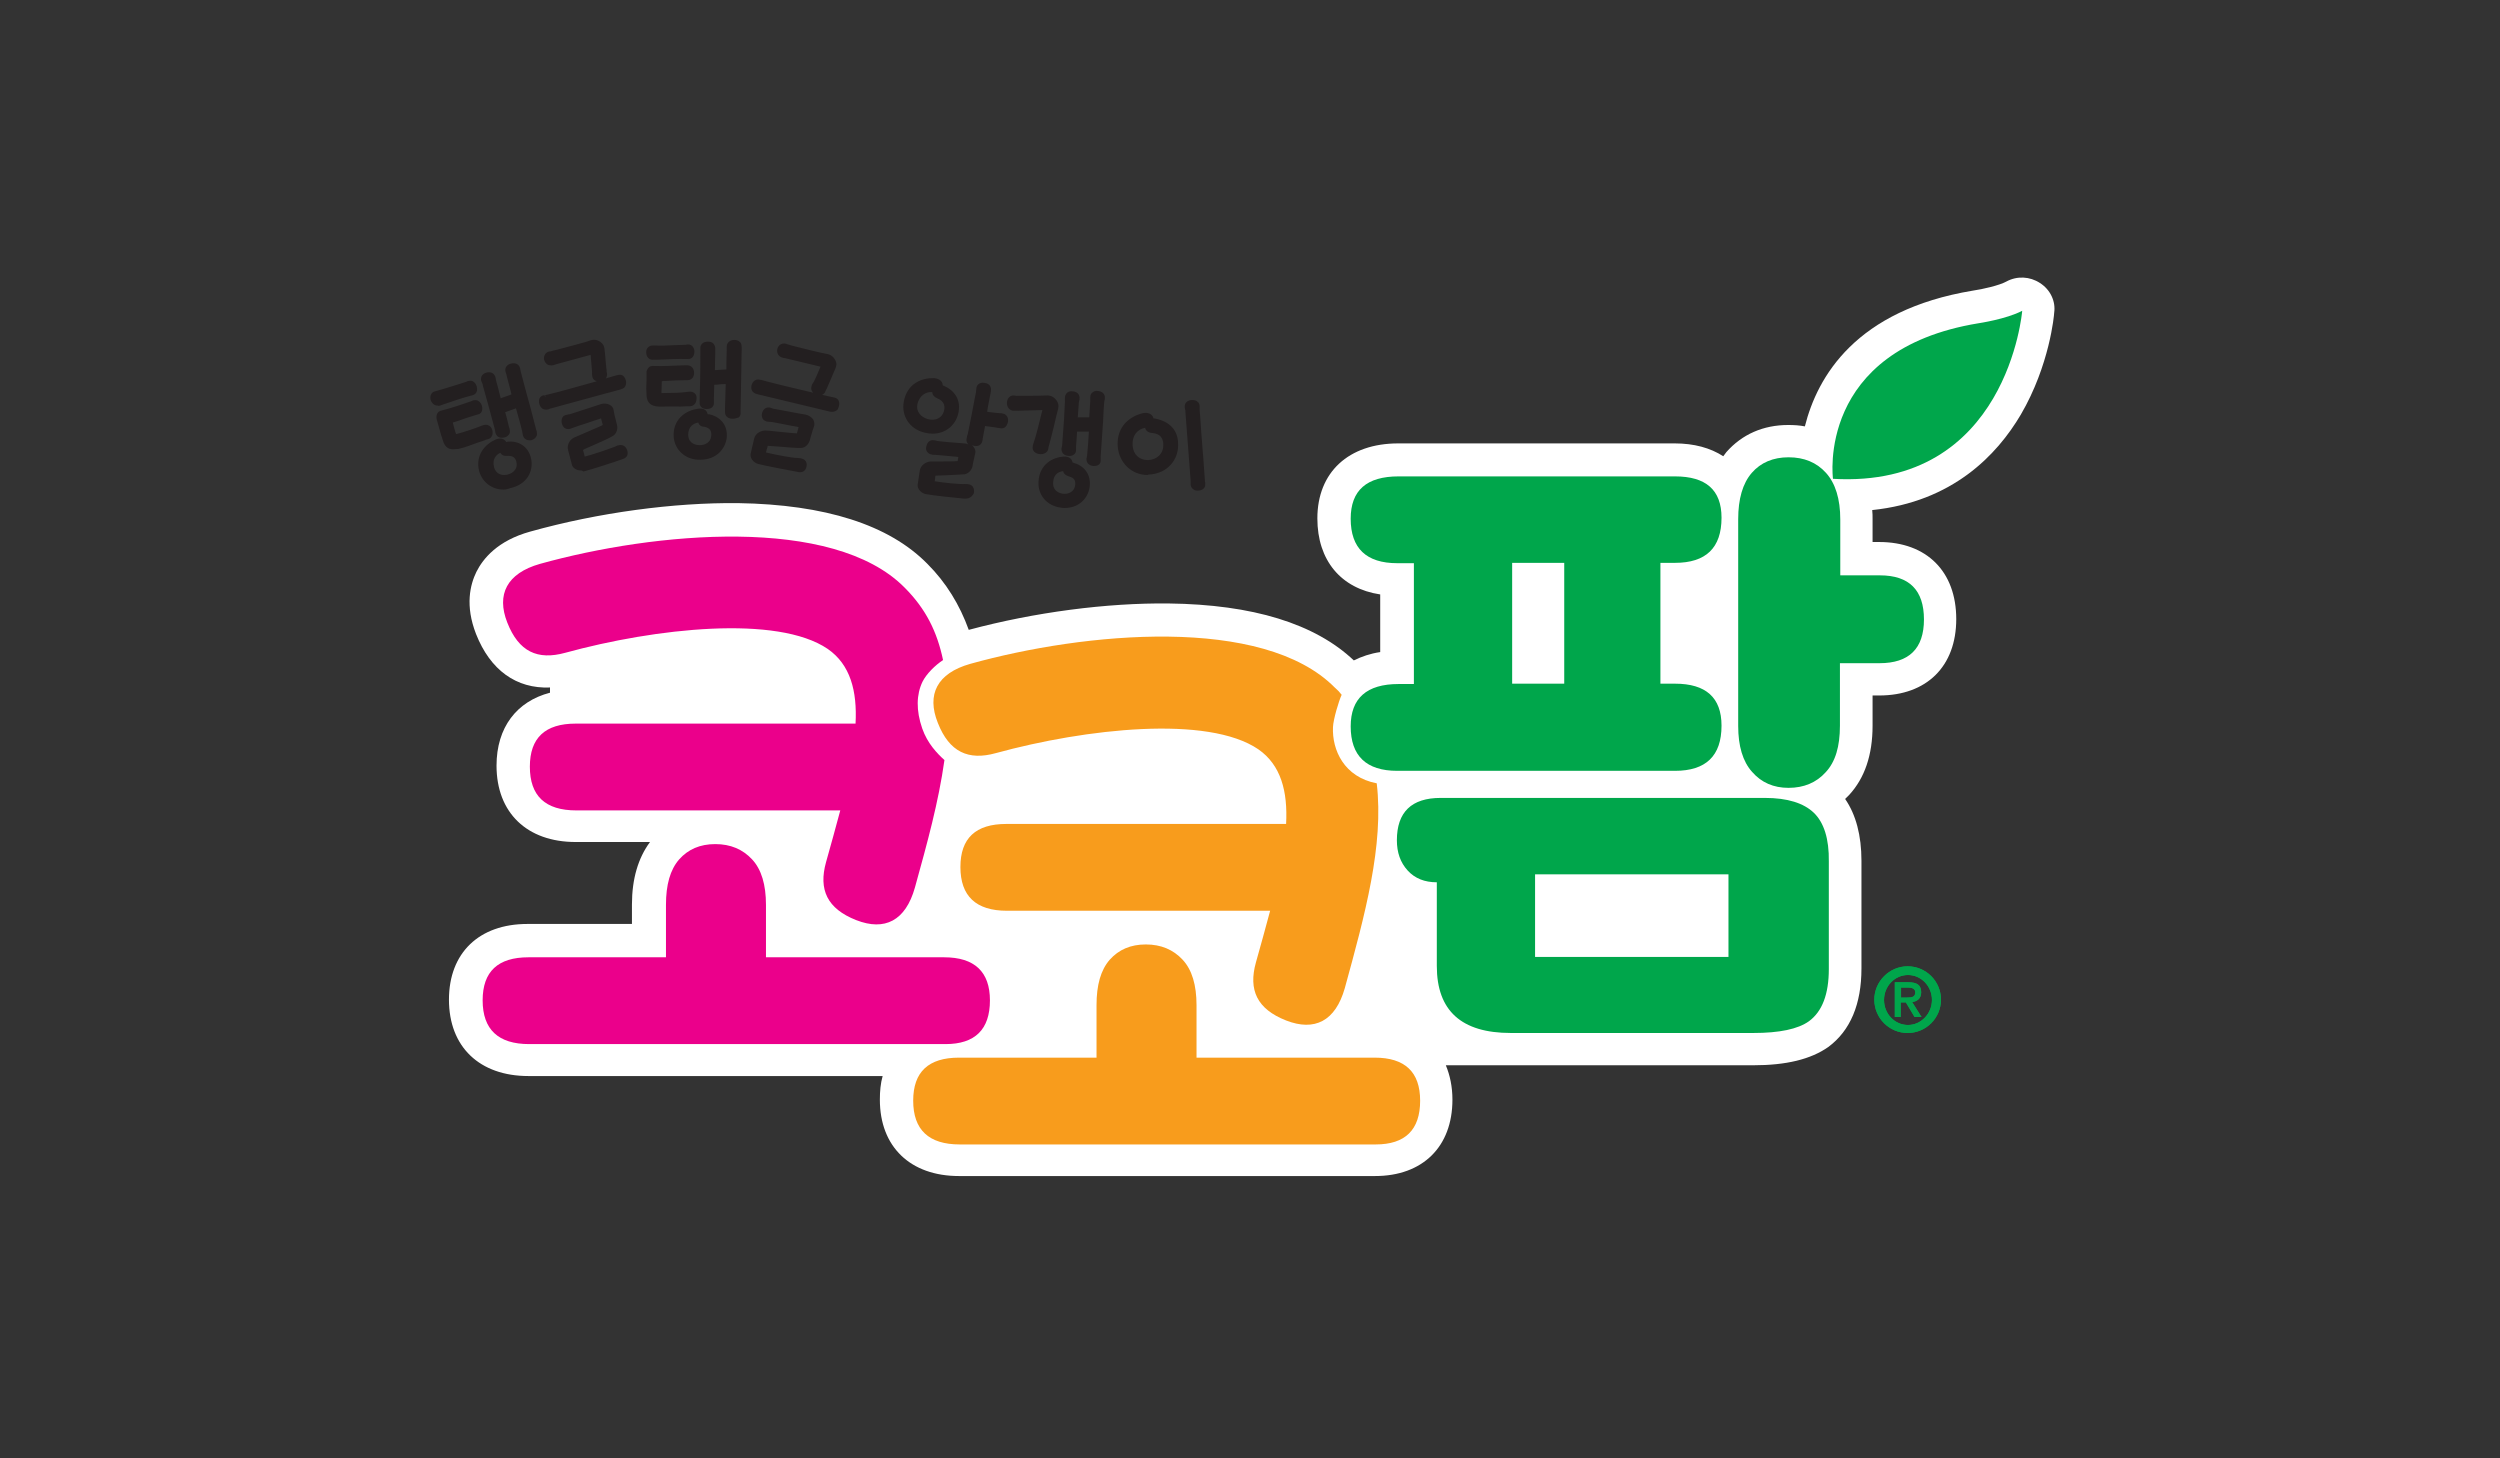 <?xml version="1.0" encoding="utf-8"?>
<!-- Generator: Adobe Illustrator 28.1.0, SVG Export Plug-In . SVG Version: 6.00 Build 0)  -->
<svg version="1.1" id="Layer_2" xmlns="http://www.w3.org/2000/svg" xmlns:xlink="http://www.w3.org/1999/xlink" x="0px" y="0px"
	 viewBox="0 0 720 420" style="enable-background:new 0 0 720 420;" xml:space="preserve">
<rect x="0" y="0" width="720" height="420" fill="#333333" stroke="none"/>
<g>
	<path style="fill:#FFFFFF;" d="M587.5,81.5c-2.9-1.9-6.6-2.1-9.7-0.4c-2,1.1-6.8,2.2-9.6,2.6c-33.8,5.6-44.8,24.8-48.4,39.1
		c-1.5-0.3-3.1-0.4-4.8-0.4c-7.2,0-13.3,2.7-17.8,7.8c-0.3,0.4-0.6,0.8-0.9,1.2c-3.7-2.4-8.4-3.7-14-3.7h-79.6
		c-14.3,0-23.3,8.3-23.3,21.6c0,12.1,6.8,20.2,18.1,21.9v16.6c-2.8,0.4-5.4,1.3-7.6,2.4c-11.2-10.6-29.1-16.1-53.3-16.4
		c-17.8-0.2-38.6,2.5-57.6,7.6c-2.6-7.2-6.5-13.6-11.9-19c-11.1-11.3-29.5-17.1-54.5-17.5c-18.5-0.2-40.2,2.7-59.9,8.2
		c-9.4,2.6-13.6,7.8-15.5,11.6c-1.8,3.7-3.3,9.7-0.1,17.9c4.1,10.4,11.6,15.8,21.3,15.4v1.5c-9.6,2.5-15.4,10-15.4,21
		c0,13.6,8.8,22,22.8,22h21.4c-3.4,4.6-5.2,10.6-5.2,18v5.6h-30.1c-14,0-22.6,8.4-22.6,21.8c0,13.6,8.8,22,22.9,22h102
		c-0.6,2.1-0.8,4.4-0.8,6.8c0,13.6,8.8,22,22.8,22h119.8c13.7,0,22.3-8.4,22.3-22c0-3.7-0.7-7-1.9-9.9h23.1c0,0,0.1,0,0.1,0h65.3
		c9.5,0,16.6-1.7,21.7-5.3c6.3-4.7,9.5-12.3,9.5-22.6v-31c0-7.3-1.6-13.3-4.7-17.8c0.4-0.4,0.8-0.8,1.2-1.2
		c4.4-4.8,6.7-11.4,6.7-19.9v-8.7h1.9c13.7,0,22.2-8.4,22.2-22c0-13.7-8.5-22.2-22.2-22.2h-1.9v-6.6c0-0.9,0-1.7-0.1-2.6
		c23.1-2.4,35.9-15.8,42.8-27.5c8.3-14.2,9.6-28.7,9.6-29.3C592.1,86.8,590.5,83.4,587.5,81.5z"/>
	<g>
		<g>
			<path style="fill:#00A64B;" d="M527.9,137.9c0,0-5-37.1,41.9-44.8c0,0,8.1-1.2,12.6-3.6C582.4,89.5,578.2,140.8,527.9,137.9z"/>
			<g>
				<path style="fill:#EB008B;" d="M271.9,275.7h-51.3c0-0.3,0-0.6,0-0.9v-14.2c0-5.8-1.3-10.2-4-13.1c-2.7-2.9-6.2-4.4-10.6-4.4
					c-4.4,0-7.8,1.5-10.4,4.4c-2.6,3-3.8,7.3-3.8,13.1v14.2c0,0.3,0,0.6,0,0.9h-39.6c-8.8,0-13.2,4.1-13.2,12.4
					c0,8.4,4.5,12.6,13.4,12.6h119.9c8.5,0,12.8-4.2,12.8-12.6C285.1,279.9,280.7,275.7,271.9,275.7z"/>
			</g>
			<g>
				<path style="fill:#F89C1C;" d="M395.9,304.6h-51.3c0-0.3,0-0.6,0-0.9v-14.2c0-5.8-1.3-10.2-4-13.1c-2.7-2.9-6.2-4.4-10.6-4.4
					c-4.4,0-7.8,1.5-10.4,4.4c-2.6,3-3.8,7.3-3.8,13.1v14.2c0,0.3,0,0.6,0,0.9h-39.6c-8.8,0-13.2,4.1-13.2,12.4
					c0,8.4,4.5,12.6,13.4,12.6h119.8c8.5,0,12.8-4.2,12.8-12.6C409,308.7,404.6,304.6,395.9,304.6z"/>
			</g>
			<g>
				<path style="fill:#EB008B;" d="M265.7,196.3c1.1-2.2,3.6-4.7,5.9-6.2c-1.7-8.1-4.9-14.7-11.1-20.9c-20.6-20.8-72-16-105-6.8
					c-9.5,2.7-12.6,8.8-9.4,16.9c3.3,8.4,8.7,10.9,16.7,8.7c25.9-7.1,61.1-11,75.6-1.1c6.5,4.5,8.5,12.1,8,21.5h-80.6
					c-8.8,0-13.2,4.1-13.2,12.4c0,8.4,4.4,12.6,13.4,12.6H242c-1.3,4.9-2.7,9.9-4.1,14.9c-2.2,7.9,0.3,13.4,8.7,16.7
					c8.2,3.2,14.2,0.2,16.9-9.4c3.6-13,6.8-24.6,8.5-36.7c-2.1-1.9-4.9-4.8-6.4-9.1C263.8,204.6,263.9,200,265.7,196.3z"/>
			</g>
			<g>
				<path style="fill:#F89C1C;" d="M383.9,209.4c0.1-2.3,1.7-7.6,2.5-9.3c-0.9-1.1-0.9-1.1-2-2.1c-20.6-20.8-72-16-105-6.8
					c-9.5,2.7-12.6,8.8-9.3,17c3.3,8.4,8.8,10.9,16.7,8.7c25.9-7.1,61.1-11,75.6-1.1c6.5,4.5,8.5,12.1,8,21.5h-80.6
					c-8.8,0-13.2,4.1-13.2,12.4c0,8.4,4.5,12.6,13.4,12.6h75.8c-1.3,4.9-2.7,9.9-4.1,14.9c-2.2,7.9,0.3,13.4,8.7,16.7
					c8.2,3.2,14.2,0.2,16.9-9.3c5.8-21.1,11.3-41.2,9.2-59C387.1,223.8,383.6,216,383.9,209.4z"/>
			</g>
			<path style="fill:#00A64B;" d="M482.4,196.9h-4.2v-34.8h4.2c8.9,0,13.4-4.3,13.4-13c0-8-4.5-11.9-13.4-11.9h-79.6
				c-9.2,0-13.8,4-13.8,12.2c0,8.5,4.5,12.8,13.4,12.8h4.8v34.8h-4.4c-9.2,0-13.8,4.1-13.8,12.2c0,8.5,4.5,12.8,13.4,12.8h80
				c8.9,0,13.4-4.3,13.4-13C495.8,200.9,491.3,196.9,482.4,196.9z M435.5,162.1h15v34.8h-15V162.1z"/>
			<path style="fill:#00A64B;" d="M522.4,234.1c-2.9-2.8-7.6-4.3-14.1-4.3h-93.4c-8.4,0-12.6,4.1-12.6,12.2c0,3.5,1,6.4,3.1,8.7
				c2.1,2.3,4.9,3.4,8.4,3.4v24.1c0,12.9,7.1,19.3,21.3,19.3h69.9c7.4,0,12.8-1.1,16-3.4c3.8-2.8,5.7-7.8,5.7-15v-31
				C526.8,241.6,525.3,236.9,522.4,234.1z M497.8,275.6h-55.7v-23.8h55.7V275.6z"/>
			<path style="fill:#00A64B;" d="M541.4,165.7H530v-16.1c0-5.9-1.4-10.4-4.1-13.4c-2.7-3-6.3-4.5-10.8-4.5c-4.4,0-8,1.5-10.6,4.5
				c-2.6,3-3.9,7.5-3.9,13.3v59.6c0,5.7,1.3,10.2,4,13.2c2.7,3.1,6.2,4.6,10.5,4.6c4.4,0,8-1.5,10.7-4.5c2.8-3,4.1-7.4,4.1-13.4V191
				h11.4c8.5,0,12.8-4.2,12.8-12.6C554.1,170,549.9,165.7,541.4,165.7z"/>
		</g>
		<g>
			<g>
				<g>
					<path style="fill:#00A64B;" d="M549.4,278.3c5.3,0,9.6,4.3,9.6,9.6c0,5.3-4.3,9.6-9.6,9.6c-5.3,0-9.6-4.3-9.6-9.6
						C539.8,282.7,544.1,278.3,549.4,278.3z M556.4,288c0-4-3.1-7.2-6.9-7.2c-3.8,0-6.9,3.2-6.9,7.2c0,4,3.1,7.2,6.9,7.2
						C553.3,295.2,556.4,291.9,556.4,288z M548.9,288.7h-1.5v4.2h-1.7v-10h3.9c2.5,0,3.7,0.8,3.7,2.9c0,1.8-1.2,2.6-2.6,2.8l2.7,4.3
						h-2L548.9,288.7z M549.2,287.3c1.3,0,2.4-0.1,2.4-1.5c0-1.2-1.2-1.4-2.2-1.4h-1.9v2.9H549.2z"/>
				</g>
			</g>
			<path style="fill:#00A64B;" d="M549.4,278.3c5.3,0,9.6,4.3,9.6,9.6c0,5.3-4.3,9.6-9.6,9.6c-5.3,0-9.6-4.3-9.6-9.6
				C539.8,282.7,544.1,278.3,549.4,278.3z M556.4,288c0-4-3.1-7.2-6.9-7.2c-3.8,0-6.9,3.2-6.9,7.2c0,4,3.1,7.2,6.9,7.2
				C553.3,295.2,556.4,291.9,556.4,288z M548.9,288.7h-1.5v4.2h-1.7v-10h3.9c2.5,0,3.7,0.8,3.7,2.9c0,1.8-1.2,2.6-2.6,2.8l2.7,4.3
				h-2L548.9,288.7z M549.2,287.3c1.3,0,2.4-0.1,2.4-1.5c0-1.2-1.2-1.4-2.2-1.4h-1.9v2.9H549.2z"/>
		</g>
	</g>
	<g>
		<g>
			<path style="fill:#231F20;" d="M135.2,110.3c0.8-0.2,1.3,0.5,1.4,1c0.2,0.7,0.1,1.4-0.6,1.6c-3.1,0.8-6.8,2.1-9,2.9
				c-0.4,0.1-0.5,0.2-0.8,0.3c-0.6,0.1-1.2-0.3-1.4-1.2c-0.2-0.8,0.2-1.4,0.8-1.6l0.7-0.2c2.3-0.6,5.7-1.8,8.2-2.5
				C134.9,110.4,134.9,110.4,135.2,110.3z M126.3,120.4c0-0.2,0-0.5,0.1-0.7c0.2-0.6,0.6-0.7,1-0.8c2.4-0.6,5.3-1.6,8.3-2.6
				c0.3-0.1,0.4-0.2,0.7-0.2c0.9-0.2,1.4,0.3,1.6,1.1c0.3,1-0.1,1.5-0.8,1.7l-0.7,0.2c-2.4,0.7-5,1.6-7,2.3c0.4,1.4,0.7,2.7,0.9,3.6
				c0.3,0.9,0.3,1.1,1.1,0.9c2.6-0.7,5.6-1.7,6.8-2.3c0.5-0.2,0.7-0.3,1-0.4c0.6-0.2,1.3,0.1,1.5,1c0.3,1-0.2,1.6-0.7,1.8
				c-0.3,0.1-0.6,0.2-0.9,0.3c-1.6,0.5-4.9,1.9-7.5,2.5c-2.2,0.5-3-0.2-3.6-1.8c-0.6-1.7-1.2-3.9-1.8-6L126.3,120.4z M153,126
				c-0.6,0.1-1.4,0.1-1.7-0.8c-0.1-0.3-0.1-0.7-0.2-1.1c-0.6-2.4-1.3-5-2-7.5c-1.6,0.5-3,1-4.4,1.6c0.4,1.5,0.8,3.1,1.2,4.5
				c0.1,0.5,0.3,0.8,0.3,1.2c0.2,0.6-0.1,1.2-1.1,1.4c-0.6,0.2-1.4,0.1-1.7-0.8c-0.1-0.3-0.1-0.7-0.2-1.1c-1.6-6.1-2.8-10.5-3.5-13
				c-0.1-0.4-0.2-0.7-0.3-1.1c-0.2-0.9,0.4-1.4,1-1.6c1-0.3,1.6,0.1,1.8,0.8c0.1,0.3,0.1,0.7,0.2,1.1c0.3,1.2,0.9,3.3,1.5,5.7
				c1.2-0.4,2.9-1,4.5-1.5c-0.7-2.6-1.3-4.9-1.6-6c-0.1-0.4-0.2-0.6-0.3-1c-0.2-0.9,0.4-1.4,1.1-1.6c1-0.3,1.5,0.1,1.7,0.9
				c0.1,0.3,0.1,0.7,0.2,1c0.6,2.3,3.1,11.4,4.3,16.2c0.1,0.5,0.3,0.8,0.3,1.2C154.2,125.2,153.9,125.8,153,126z M145.4,128.2
				c0.3-0.1,0.6-0.2,1-0.2c2-0.2,5.2,0.6,5.9,4.6c0.6,3.2-1.2,6.6-5.6,7.5c-3.5,0.8-7-1-8-4.6c-1.1-4,1.3-6.9,4.3-8.2
				c0.7-0.3,1.7-0.5,2.2,0.4C145.3,127.8,145.4,128,145.4,128.2z M144.5,129.6l-0.2,0c-1.7,0.5-3.6,2.2-2.8,5.2
				c0.5,2,2.3,3.1,4.7,2.6c2.2-0.5,3.5-2.2,3.3-4c-0.2-1.6-1.1-3-3.5-2.8C145.1,130.7,144.6,130.2,144.5,129.6z"/>
			<path style="fill:#231F20;" d="M145,141c-3.3,0-6.1-2.1-7-5.3c-1.2-4.7,1.8-7.8,4.7-9.1c1.4-0.6,2.5-0.3,3.1,0.7l0,0
				c0.1,0,0.2,0,0.4-0.1c2.7-0.3,6,1,6.8,5.1c0.6,3.2-1,7.2-6.1,8.3C146.2,140.9,145.6,141,145,141z M144.1,127.7
				c-0.2,0-0.4,0.1-0.8,0.2c-2.6,1.1-4.9,3.6-3.9,7.4c0.8,3.1,3.8,4.9,7.1,4.1c4.2-0.9,5.6-4,5.1-6.7c-0.8-4.2-4.5-4.1-5.2-4
				c-0.3,0-0.6,0.1-0.8,0.2l-0.6,0.2l0.1,0.4c0,0.2,0.1,0.5,0.7,0.4c2.4-0.2,4,1,4.3,3.4c0.3,2.2-1.3,4.2-3.8,4.8
				c-2.6,0.6-4.8-0.7-5.5-3.1c-0.9-3.2,1-5.4,3.2-6l0.6-0.1l0-0.6c0,0,0-0.1-0.1-0.2C144.5,127.8,144.4,127.7,144.1,127.7z
				 M144.1,130.4c-1.3,0.6-2.4,1.9-1.8,4.2c0.5,1.7,1.9,2.5,3.8,2.1c1.8-0.4,2.9-1.8,2.7-3.2c-0.2-1.7-1.1-2.3-2.7-2.2
				C145.2,131.4,144.5,131.1,144.1,130.4z M130.5,129.4c-1.5,0-2.4-0.8-2.9-2.4c-0.4-1.1-0.8-2.5-1.2-4c-0.2-0.7-0.4-1.4-0.6-2.1
				l-0.1-0.5c0-0.4,0-0.7,0.1-1c0.3-0.9,1-1.1,1.5-1.2c2.4-0.6,5.4-1.6,8.3-2.6l0.2-0.1c0.2-0.1,0.3-0.1,0.5-0.2
				c0.6-0.1,1.1-0.1,1.5,0.2c0.5,0.3,0.8,0.8,1,1.4c0.2,0.7,0.1,1.2-0.1,1.7c-0.2,0.4-0.6,0.7-1.2,0.8l-0.7,0.2
				c-1.7,0.5-3.5,1.1-5.1,1.7c-0.4,0.1-0.9,0.3-1.3,0.4c0.3,1.2,0.6,2.2,0.8,2.9l0.1,0.2c0,0.1,0,0.1,0.1,0.2c0,0,0.1,0,0.1,0
				c2.6-0.7,5.5-1.7,6.7-2.2c0.5-0.2,0.8-0.3,1.2-0.4c0.9-0.2,2,0.1,2.4,1.5c0.2,0.9,0,1.5-0.2,1.8c-0.2,0.4-0.6,0.7-1.1,0.8
				c-0.3,0.1-0.6,0.1-0.9,0.3c-0.5,0.2-1.1,0.4-1.8,0.6c-1.7,0.6-3.9,1.5-5.8,1.9C131.4,129.3,130.9,129.4,130.5,129.4z M127,120.3
				l0.1,0.3c0.2,0.7,0.4,1.4,0.6,2c0.4,1.4,0.8,2.8,1.2,3.9c0.4,1.3,0.9,1.7,2.7,1.3c1.8-0.4,4-1.2,5.6-1.8c0.7-0.3,1.3-0.5,1.8-0.6
				c0.3-0.1,0.7-0.2,1-0.3c0.1,0,0.2-0.1,0.2-0.2c0.1-0.2,0.1-0.4,0-0.8c-0.1-0.4-0.3-0.6-0.7-0.5c-0.3,0.1-0.5,0.2-0.9,0.3
				c-1.2,0.6-4.2,1.6-6.9,2.3c-1.3,0.3-1.6-0.2-1.8-1.1l-0.1-0.2c-0.3-0.9-0.6-2.2-1-3.6l-0.2-0.6l0.6-0.2c0.6-0.2,1.2-0.4,1.9-0.6
				c1.6-0.6,3.4-1.2,5.2-1.7l0.7-0.2c0.1,0,0.3-0.1,0.3-0.2c0,0,0.1-0.2,0-0.6c-0.1-0.3-0.2-0.5-0.3-0.5c-0.1-0.1-0.3-0.1-0.5,0
				c-0.1,0-0.2,0.1-0.3,0.1l-0.3,0.1c-2.9,1-6,2-8.4,2.7c-0.5,0.1-0.5,0.1-0.6,0.4C127,120,127,120.1,127,120.3z M152.5,126.8
				c-0.2,0-0.4,0-0.7-0.1c-0.6-0.2-1-0.6-1.2-1.3c0-0.1-0.1-0.3-0.1-0.5c0-0.2-0.1-0.4-0.1-0.6c-0.5-2.2-1.2-4.5-1.8-6.7
				c-0.9,0.3-1.7,0.6-2.5,0.9l-0.6,0.2c0.4,1.3,0.7,2.7,1,3.9c0.1,0.3,0.1,0.5,0.2,0.7c0.1,0.2,0.1,0.3,0.1,0.5
				c0.1,0.5,0.1,0.9-0.2,1.3c-0.3,0.4-0.7,0.8-1.4,0.9c-1.2,0.3-2.2-0.2-2.5-1.3c0-0.1-0.1-0.3-0.1-0.5c0-0.2-0.1-0.4-0.1-0.6
				c-1.5-5.7-2.7-9.9-3.4-12.4l-0.1-0.5c-0.1-0.2-0.1-0.4-0.2-0.5c-0.1-0.2-0.1-0.3-0.2-0.5c-0.3-1.1,0.3-2.1,1.5-2.4
				c0.7-0.2,1.3-0.1,1.8,0.2c0.4,0.3,0.7,0.7,0.8,1.2c0,0.2,0.1,0.3,0.1,0.5c0,0.2,0.1,0.4,0.1,0.5c0.3,1.1,0.8,2.9,1.3,5
				c0.9-0.3,2-0.7,3.1-1.1l-0.2-0.9c-0.5-2-1-3.6-1.2-4.6c0-0.2-0.1-0.3-0.1-0.4c-0.1-0.2-0.1-0.4-0.2-0.6c-0.3-1.1,0.3-2.1,1.6-2.4
				c1.3-0.3,2.3,0.2,2.6,1.4c0,0.2,0.1,0.3,0.1,0.5c0,0.2,0.1,0.4,0.1,0.5c0.2,0.9,0.8,2.9,1.4,5.3c1,3.6,2.2,8,2.9,10.9
				c0.1,0.3,0.1,0.5,0.2,0.7c0.1,0.2,0.1,0.3,0.1,0.5c0.1,0.5,0.1,0.9-0.2,1.3c-0.3,0.5-0.8,0.8-1.4,1l0,0
				C153,126.8,152.7,126.8,152.5,126.8z M149.6,115.8l0.3,1.1c0.6,2.4,1.3,4.8,1.9,7.1c0.1,0.3,0.1,0.5,0.2,0.7
				c0,0.1,0.1,0.3,0.1,0.4c0.1,0.2,0.2,0.3,0.2,0.3c0.1,0,0.4,0,0.6,0c0.4-0.1,0.5-0.3,0.6-0.3c0,0,0.1-0.1,0-0.2
				c0-0.1-0.1-0.3-0.1-0.4c-0.1-0.2-0.1-0.4-0.2-0.7c-0.7-2.9-1.9-7.3-2.9-10.9c-0.6-2.4-1.2-4.4-1.4-5.3c0-0.2-0.1-0.4-0.1-0.6
				c0-0.2-0.1-0.3-0.1-0.4c-0.1-0.3-0.1-0.5-0.9-0.3c-0.7,0.2-0.6,0.6-0.6,0.7c0,0.2,0.1,0.3,0.1,0.4c0.1,0.2,0.1,0.4,0.2,0.6
				c0.2,0.9,0.7,2.6,1.2,4.5l0.6,2.1l-0.6,0.2c-1.6,0.5-3.3,1.1-4.4,1.5l-0.7,0.3l-0.2-0.7c-0.7-2.4-1.2-4.5-1.5-5.7
				c0-0.2-0.1-0.4-0.1-0.6c0-0.2-0.1-0.3-0.1-0.5c0-0.2-0.1-0.3-0.2-0.3c-0.1-0.1-0.4-0.1-0.7,0c-0.4,0.1-0.6,0.3-0.5,0.7
				c0,0.2,0.1,0.3,0.1,0.5c0.1,0.2,0.1,0.4,0.2,0.6l0.1,0.5c0.7,2.5,1.9,6.7,3.4,12.5c0.1,0.3,0.1,0.5,0.2,0.7
				c0,0.1,0.1,0.3,0.1,0.4c0,0.2,0.1,0.5,0.8,0.3c0.3-0.1,0.5-0.2,0.5-0.3c0-0.1,0-0.1,0-0.3c0-0.1-0.1-0.3-0.1-0.4
				c-0.1-0.2-0.1-0.4-0.2-0.7c-0.4-1.4-0.8-3-1.2-4.5l-0.2-0.6l1.8-0.7c1.1-0.4,2.1-0.8,3.3-1.2L149.6,115.8z M125.9,116.8
				c-0.8,0-1.6-0.7-1.9-1.7c-0.1-0.6-0.1-1.1,0.2-1.6c0.2-0.4,0.6-0.7,1.1-0.8l0.7-0.2c1.5-0.4,3.4-1,5.3-1.6c1-0.3,2-0.6,2.8-0.9
				c0.3-0.1,0.4-0.1,0.5-0.2c0.1,0,0.2-0.1,0.4-0.1h0c1.2-0.3,2,0.6,2.3,1.6c0.5,1.9-0.8,2.4-1.1,2.5c-2.9,0.7-6.5,2-8.6,2.7
				l-0.3,0.1c-0.4,0.2-0.6,0.2-0.9,0.3C126.2,116.8,126,116.8,125.9,116.8z M135.3,111C135.3,111,135.3,111,135.3,111
				c-0.2,0.1-0.4,0.2-0.8,0.3c-0.9,0.3-1.8,0.6-2.8,0.9c-1.9,0.6-3.9,1.2-5.4,1.6l-0.7,0.2c-0.1,0-0.2,0.1-0.3,0.2
				c-0.1,0.1-0.1,0.3,0,0.5c0.1,0.5,0.5,0.7,0.6,0.7c0.3-0.1,0.4-0.1,0.8-0.2l0.3-0.1c2.2-0.8,5.8-2,8.7-2.8c0.1,0,0.3-0.1,0.1-0.8
				C135.9,111.5,135.7,110.9,135.3,111z"/>
		</g>
		<g>
			<path style="fill:#231F20;" d="M157.1,114.5c2.4-0.5,17.6-4.7,20.6-5.6c0.8-0.2,1.1-0.3,1.6,0.3c0.3,0.3,0.4,1,0.3,1.4
				c-0.1,0.5-0.3,0.8-1.2,1c-2.8,0.7-17.4,4.7-20.2,5.5c-0.7,0.2-0.9,0.3-1.5,0c-0.7-0.3-0.9-1.4-0.7-2
				C156.3,114.6,156.6,114.6,157.1,114.5z M174.1,107.6c0.2,0.8-0.3,1.3-1.1,1.5c-0.7,0.2-1.5,0-1.7-0.8c-0.1-0.6-0.1-1-0.1-1.5
				c-0.1-1.7-0.2-2.9-0.5-5.5l-10.1,2.7c-0.7,0.2-1.2,0.4-1.5,0.5c-0.7,0.1-1.4-0.1-1.6-1.1c-0.2-0.8,0.3-1.4,1-1.6
				c0.2,0,0.5-0.1,1-0.2c1.5-0.4,9.6-2.5,10.7-2.9c0.7-0.2,1.5-0.3,2.4,0.3c0.8,0.5,0.9,1,1,1.7c0.2,1.5,0.4,4.6,0.6,6
				C174.1,107.2,174.1,107.3,174.1,107.6z M164.3,119.8c1.4-0.5,7.6-2.4,9-3c1.3-0.4,2.6,0.2,2.8,1.1c0.2,1.1,0.7,3.4,0.9,4.4
				c0.2,1-0.2,1.9-0.8,2.3c-1.4,0.9-7.5,3.4-8.7,4c-0.1,0.1-0.5,0.2-0.4,0.7c0.1,0.3,0.6,2.2,0.7,2.7c2.1-0.4,7.9-2.4,9.6-3.2
				c0.4-0.2,0.8-0.3,1.1-0.4c0.8-0.2,1.3,0.5,1.5,1.2c0.3,1.2-0.6,1.4-1.2,1.6c-1.3,0.5-9.2,3.1-11,3.5c-1.1,0.2-2.2-0.4-2.4-1.2
				l-1.1-4.2c-0.3-1.2,0.5-2.4,1.4-2.8c1-0.5,7.2-3,8.1-3.6c0.3-0.2,0.5-0.4,0.4-0.7l-0.5-2.3c-0.1-0.3-0.1-0.5-0.3-0.4
				c-0.8,0.3-7.4,2.4-8.3,2.7c-0.4,0.2-0.7,0.3-1,0.4c-0.5,0.1-1.3,0.1-1.5-1.1c-0.2-1,0.3-1.5,0.8-1.6
				C163.5,120,164,119.8,164.3,119.8z"/>
			<path style="fill:#231F20;" d="M167.3,135.5c-1.2,0-2.4-0.7-2.6-1.7l-1.1-4.2c-0.4-1.6,0.6-3.1,1.8-3.6c0.4-0.2,1.6-0.7,3-1.3
				c2-0.9,4.5-1.9,5-2.2c0.1-0.1,0.2-0.1,0.2-0.1l-0.5-1.9c-0.9,0.3-2.8,0.9-4.5,1.5c-1.5,0.5-2.9,0.9-3.3,1.1l-0.3,0.1
				c-0.3,0.1-0.5,0.2-0.8,0.3c-1.2,0.3-2.1-0.3-2.4-1.6c-0.2-0.8,0-1.3,0.2-1.7c0.2-0.4,0.6-0.6,1.1-0.7c0.1,0,0.2-0.1,0.4-0.1
				c0.2-0.1,0.4-0.1,0.6-0.1c0.6-0.2,2.1-0.7,3.7-1.2c2.1-0.7,4.4-1.4,5.2-1.7c0.9-0.3,1.9-0.2,2.6,0.2c0.6,0.3,1,0.8,1.1,1.4
				c0.1,0.8,0.4,2.2,0.7,3.2l0.3,1.2c0.3,1.2-0.2,2.5-1.1,3.1c-0.9,0.6-3.6,1.8-5.9,2.8c-1.3,0.6-2.4,1-2.8,1.3
				c0,0.1,0.2,0.6,0.3,1.1c0.1,0.3,0.1,0.6,0.2,0.8c2.4-0.6,7.3-2.3,8.8-2.9c0.5-0.3,1-0.4,1.2-0.4c1.1-0.2,2,0.5,2.3,1.7
				c0.4,1.8-1,2.2-1.6,2.4c-1.3,0.5-9.3,3.1-11.1,3.5C167.7,135.5,167.5,135.5,167.3,135.5z M173.5,118.9c0.4,0,0.8,0.2,0.9,1
				l0.5,2.3c0.2,0.9-0.5,1.3-0.8,1.5c-0.6,0.3-2.5,1.2-5.2,2.3c-1.4,0.6-2.6,1.1-3,1.3c-0.7,0.3-1.3,1.2-1.1,2l1.1,4.2
				c0.1,0.4,0.8,0.8,1.6,0.7c1.7-0.4,9.7-3,10.9-3.4c0.7-0.3,0.8-0.3,0.7-0.8c-0.1-0.5-0.3-0.7-0.6-0.7c-0.2,0-0.5,0.1-0.9,0.3
				c-1.7,0.8-7.6,2.8-9.7,3.2l-0.7,0.1l-0.1-0.7c0-0.2-0.2-0.8-0.4-1.4c-0.1-0.6-0.3-1.1-0.3-1.2c-0.1-0.3-0.1-1.1,0.7-1.5
				c0.4-0.2,1.5-0.7,2.9-1.3c2.1-0.9,4.9-2.2,5.7-2.7c0.4-0.2,0.7-0.9,0.5-1.6l-0.2-1.1c-0.2-1.1-0.5-2.5-0.7-3.3
				c0-0.2-0.2-0.3-0.4-0.5c-0.4-0.2-0.9-0.3-1.4-0.1c-0.8,0.3-3.1,1-5.3,1.8c-1.6,0.5-3.1,1-3.7,1.2l-0.1,0c-0.1,0-0.3,0.1-0.5,0.1
				c-0.2,0.1-0.4,0.1-0.5,0.1c-0.1,0-0.2,0-0.2,0.1c-0.1,0.1-0.1,0.3,0,0.6c0.1,0.6,0.3,0.6,0.7,0.5c0.2,0,0.3-0.1,0.5-0.2l0.4-0.2
				c0.4-0.1,1.8-0.6,3.3-1.1c2.1-0.7,4.5-1.5,5-1.6C173.2,118.9,173.3,118.9,173.5,118.9z M157.3,118c-0.3,0-0.5-0.1-0.9-0.2
				c-1.1-0.6-1.3-2-1.1-2.9c0.4-0.9,1-1,1.5-1.1l0.3,0.7l-0.1-0.7c1.6-0.3,9.3-2.4,14.9-4c-0.7-0.2-1.2-0.6-1.3-1.3
				c-0.1-0.5-0.1-0.8-0.1-1.2c0-0.1,0-0.3,0-0.4c-0.1-1.4-0.2-2.6-0.4-4.7l-9.9,2.7c-0.4,0.1-0.7,0.3-1,0.3c-0.5,0.1-1.1,0-1.5-0.2
				c-0.3-0.2-0.8-0.6-1-1.4c-0.1-0.6,0-1.1,0.3-1.6c0.3-0.4,0.7-0.7,1.3-0.8l0.2,0c0.2,0,0.4-0.1,0.7-0.2l1.3-0.3
				c2.5-0.7,8.5-2.2,9.3-2.6c1.1-0.4,2.1-0.3,3,0.3c1,0.7,1.2,1.3,1.3,2.1c0.1,1,0.3,2.8,0.4,4.3c0.1,0.7,0.1,1.3,0.2,1.8l0,0.4
				c0,0.2,0,0.3,0.1,0.4c0.1,0.5,0,1-0.2,1.4c0,0.1-0.1,0.1-0.2,0.2c1.4-0.4,2.5-0.7,3.1-0.9c0.9-0.2,1.6-0.4,2.3,0.5
				c0.4,0.5,0.6,1.4,0.5,2c-0.2,0.9-0.6,1.3-1.7,1.6c-2.8,0.7-17.5,4.8-20.2,5.5C158,117.9,157.7,118,157.3,118z M178.5,109.4
				c-0.1,0-0.3,0-0.5,0.1c-3.1,1-18.3,5.1-20.7,5.6l-0.2,0c-0.3,0.1-0.3,0.1-0.4,0.2c-0.1,0.3,0.1,1,0.3,1.1
				c0.3,0.1,0.3,0.1,0.9-0.1c2.9-0.8,17.5-4.8,20.4-5.6c0.7-0.2,0.7-0.2,0.7-0.5c0-0.3-0.1-0.7-0.2-0.9
				C178.7,109.5,178.7,109.4,178.5,109.4z M171.3,100.5l0.1,0.8c0.4,2.7,0.5,3.9,0.5,5.6c0,0.2,0,0.3,0,0.5c0,0.3,0,0.5,0.1,0.9
				c0.1,0.3,0.3,0.3,0.9,0.2c0.3-0.1,0.5-0.2,0.6-0.3c0,0,0.1-0.1,0-0.4l0,0c0-0.2-0.1-0.4-0.1-0.6l0-0.4c0-0.5-0.1-1.1-0.2-1.8
				c-0.1-1.4-0.3-3.2-0.4-4.2c-0.1-0.6-0.1-0.8-0.7-1.2c-0.5-0.4-1.1-0.4-1.8-0.2c-0.8,0.3-5,1.4-9.4,2.6l-1.3,0.3
				c-0.4,0.1-0.7,0.2-0.9,0.2c-0.3,0.1-0.5,0.2-0.6,0.3c-0.1,0.1-0.1,0.3-0.1,0.5c0.1,0.3,0.2,0.4,0.3,0.5c0.1,0.1,0.3,0.1,0.5,0
				c0.2-0.1,0.5-0.1,0.9-0.3l0.6-0.2L171.3,100.5z"/>
		</g>
		<g>
			<path style="fill:#231F20;" d="M186.9,107.1c0-0.2,0.1-0.5,0.3-0.6c0.4-0.5,0.7-0.5,1.2-0.5c2.4,0.1,5.6-0.1,8.7-0.2
				c0.4,0,0.4-0.1,0.7-0.1c0.9,0,1.3,0.7,1.3,1.5c0,1.1-0.5,1.4-1.2,1.4l-0.7,0c-2.5,0-5.2,0.2-7.4,0.3c0,1.4-0.1,2.8-0.1,3.7
				c0,1,0,1.1,0.8,1.1c2.7,0,5.8-0.1,7.1-0.3c0.5-0.1,0.7-0.1,1.1-0.1c0.6,0,1.2,0.4,1.2,1.4c0,1.1-0.6,1.5-1.2,1.5
				c-0.3,0-0.6,0-1,0c-1.6,0.1-5.3,0.5-7.9,0.3c-2.3-0.1-2.9-1-2.9-2.7c-0.1-1.8,0-4.1,0-6.3L186.9,107.1z M198.2,99.8
				c0.8,0,1.1,0.9,1.1,1.4c0,0.7-0.3,1.4-1.1,1.4c-3.2-0.1-7.1,0.1-9.4,0.3c-0.4,0-0.5,0-0.9,0c-0.6,0-1.1-0.7-1-1.5
				c0-0.8,0.6-1.3,1.2-1.3l0.7,0c2.4,0.1,6-0.1,8.5-0.2C197.9,99.9,197.9,99.8,198.2,99.8z M203,119.8c0.3,0,0.6,0,1,0.1
				c2,0.4,4.8,2,4.4,6.1c-0.3,3.2-2.9,6-7.5,5.7c-3.6-0.2-6.4-2.9-6.4-6.6c0.1-4.1,3.1-6.3,6.4-6.7c0.7-0.1,1.8-0.1,2,1
				C203.1,119.5,203,119.7,203,119.8z M201.8,120.9l-0.2,0c-1.8,0-4,1.1-4.1,4.2c0,2,1.4,3.6,3.8,3.8c2.2,0.1,4-1.1,4.2-3
				c0.2-1.6-0.2-3.2-2.6-3.6C202,122.2,201.7,121.6,201.8,120.9z M210.9,119.9c-0.6,0-1.4-0.3-1.4-1.2c0-0.3,0.1-0.7,0.1-1.1
				c0.1-2.5,0.1-5.2,0.2-7.7c-1.7,0-3.1,0.2-4.7,0.3c0,1.6-0.1,3.2-0.1,4.7c0,0.5,0,0.9,0,1.2c0,0.6-0.4,1.1-1.4,1.1
				c-0.6,0-1.4-0.3-1.4-1.2c0-0.3,0.1-0.7,0.1-1.1c0.2-6.3,0.2-10.8,0.2-13.4c0-0.4,0-0.7,0-1.1c0-0.9,0.7-1.2,1.4-1.2
				c1,0,1.5,0.6,1.4,1.3c0,0.3-0.1,0.7-0.1,1.1c0,1.2-0.1,3.4-0.1,5.9c1.3-0.1,3-0.2,4.7-0.2c0-2.7,0.1-5,0.1-6.3
				c0-0.4-0.1-0.7,0-1.1c0-0.9,0.7-1.2,1.4-1.2c1,0,1.4,0.5,1.4,1.3c0,0.3-0.1,0.7-0.1,1.1c-0.1,2.3-0.2,11.8-0.3,16.7
				c0,0.5,0,0.9,0,1.2C212.3,119.5,211.9,119.9,210.9,119.9z"/>
			<path style="fill:#231F20;" d="M201.7,132.4c-0.2,0-0.5,0-0.7,0c-4.1-0.2-7.1-3.4-7-7.3c0.1-4.8,3.9-7,7.1-7.4
				c1.5-0.2,2.5,0.4,2.7,1.6c0,0,0,0,0,0c0.1,0,0.2,0,0.4,0c2.6,0.5,5.5,2.6,5.1,6.8C208.9,129.2,206.4,132.4,201.7,132.4z
				 M201.6,119c-0.1,0-0.3,0-0.4,0c-2.8,0.3-5.7,2.1-5.8,6c-0.1,3.2,2.3,5.7,5.7,5.9c4.3,0.3,6.5-2.3,6.7-5c0.4-4.3-3.1-5.2-3.9-5.3
				c-0.3,0-0.6-0.1-0.8-0.1l-0.6,0.1l0,0.4c0,0.2,0,0.5,0.6,0.6c2.4,0.4,3.5,2,3.2,4.4c-0.3,2.2-2.4,3.7-5,3.6
				c-2.7-0.2-4.4-2-4.4-4.5c0.1-3.3,2.4-4.9,4.8-4.9l0.6,0l0.2-0.6c0,0,0-0.1,0-0.2C202.3,119.3,202.2,119,201.6,119z M201.1,121.7
				c-1.4,0.2-2.9,1.2-2.9,3.5c0,1.8,1.2,2.9,3.1,3c1.8,0.1,3.3-0.9,3.5-2.4c0.3-1.7-0.4-2.6-2-2.9
				C201.9,122.9,201.3,122.4,201.1,121.7z M211,120.6c0,0-0.1,0-0.1,0c-0.4,0-1.1-0.1-1.6-0.6c-0.3-0.3-0.5-0.8-0.5-1.3
				c0-0.2,0-0.3,0-0.5c0-0.2,0-0.4,0-0.6c0.1-2.2,0.1-4.6,0.2-7c-0.9,0-1.8,0.1-2.7,0.2l-0.6,0c0,1.4-0.1,2.8-0.1,4.1
				c0,0.3,0,0.5,0,0.7c0,0.2,0,0.4,0,0.5c0,0.9-0.6,1.7-2.1,1.7c-1.3,0-2.1-0.8-2-1.9c0-0.2,0-0.3,0-0.5c0-0.2,0-0.4,0-0.7
				c0.2-5.8,0.2-10.1,0.2-12.7v-0.7c0-0.2,0-0.4,0-0.5c0-0.2,0-0.4,0-0.6c0-0.5,0.2-1,0.6-1.3c0.4-0.4,1-0.5,1.6-0.5
				c0.7,0,1.3,0.2,1.6,0.6c0.3,0.4,0.5,0.8,0.5,1.4c0,0.2,0,0.4,0,0.6c0,0.2,0,0.4,0,0.5c0,1-0.1,2.8-0.1,4.8l0,0.3
				c1-0.1,2.1-0.1,3.3-0.2l0-1.2c0-1.9,0.1-3.5,0.1-4.4c0-0.2,0-0.3,0-0.4c0-0.2,0-0.4,0-0.6c0-0.6,0.3-1.2,0.8-1.5
				c0.4-0.3,0.9-0.4,1.4-0.4c0.7,0,1.2,0.2,1.6,0.6c0.3,0.2,0.5,0.7,0.5,1.5c0,0.2,0,0.4,0,0.5c0,0.2,0,0.3,0,0.5
				c0,0.9-0.1,3.1-0.1,5.6c-0.1,3.7-0.1,8.2-0.2,11.2c0,0.3,0,0.5,0,0.7c0,0.2,0,0.4,0,0.5c0,0.5-0.2,0.9-0.5,1.2
				C212.2,120.4,211.6,120.6,211,120.6z M210.5,109.1l0,0.9c0,2.5-0.1,5.1-0.2,7.5c0,0.3,0,0.5,0,0.7c0,0.2,0,0.3,0,0.4
				c0,0.2,0.1,0.3,0.1,0.3c0.1,0.1,0.3,0.2,0.6,0.2h0c0.4,0,0.6-0.1,0.6-0.1c0,0,0.1-0.1,0.1-0.2c0-0.2,0-0.3,0-0.5
				c0-0.2,0-0.4,0-0.8c0.1-2.9,0.2-7.5,0.2-11.1c0-2.5,0.1-4.7,0.1-5.6c0-0.2,0-0.4,0-0.6c0-0.2,0-0.3,0-0.5c0-0.2,0-0.3-0.1-0.4
				c-0.1-0.1-0.3-0.2-0.6-0.2c-0.2,0-0.4,0-0.6,0.1c-0.1,0.1-0.2,0.2-0.2,0.4c0,0.2,0,0.3,0,0.5c0,0.2,0,0.4,0,0.6
				c0,0.9-0.1,2.5-0.1,4.4l0,2.6l-0.7,0c-1.7,0.1-3.4,0.2-4.7,0.2l-0.8,0l0-1.9c0-2,0.1-3.8,0.1-4.8c0-0.2,0-0.4,0-0.6
				c0-0.2,0-0.3,0-0.5c0-0.2,0-0.3-0.1-0.4c-0.1-0.1-0.3-0.2-0.7-0.2c-0.2,0-0.4,0.1-0.6,0.2c0,0-0.1,0.1-0.1,0.4c0,0.2,0,0.3,0,0.5
				c0,0.2,0,0.4,0,0.6l0,0.7c0,2.6,0,6.9-0.2,12.7c0,0.3,0,0.5,0,0.7c0,0.2,0,0.3,0,0.4c0,0.2,0,0.5,0.7,0.5c0.6,0,0.7-0.2,0.7-0.4
				c0-0.1,0-0.3,0-0.5c0-0.2,0-0.4,0-0.8c0-1.5,0.1-3.1,0.1-4.7l0-0.6l1.9-0.1c1.1-0.1,2.3-0.2,3.5-0.2L210.5,109.1z M190.9,117.1
				c-0.4,0-0.8,0-1.1,0c-2.4-0.1-3.5-1.1-3.6-3.3c-0.1-1.2-0.1-2.7,0-4.2c0-0.7,0-1.4,0-2.1l0-0.5c0.1-0.3,0.2-0.6,0.4-0.9
				c0.6-0.8,1.2-0.7,1.8-0.7c2.5,0.1,5.8-0.1,8.7-0.2l0.3,0c0.2,0,0.3,0,0.5,0c1.2,0,2,0.9,2,2.2c0,0.7-0.2,1.2-0.6,1.6
				c-0.3,0.3-0.8,0.5-1.4,0.5l-0.7,0c0,0,0,0,0,0c-1.8,0-3.7,0.1-5.3,0.2c-0.5,0-0.9,0-1.3,0.1c0,1.2-0.1,2.3-0.1,3l0,0.2
				c0,0.1,0,0.1,0,0.2c0.1,0,0.2,0,0.3,0c2.6,0,5.6-0.1,6.8-0.3c0.6-0.1,0.8-0.1,1.2-0.1c0.5,0,1,0.2,1.3,0.5
				c0.3,0.3,0.6,0.7,0.5,1.5c0,1.5-1,2.2-1.9,2.2c-0.3,0-0.6,0-0.9,0c-0.5,0-1.2,0.1-1.9,0.1C194.4,117,192.6,117.1,190.9,117.1z
				 M187.6,107.2l0,0.3c0,0.7,0,1.4,0,2.1c0,1.5,0,2.9,0,4.1c0.1,1.4,0.4,1.9,2.3,2c1.8,0.1,4.1-0.1,5.9-0.2
				c0.8-0.1,1.4-0.1,1.9-0.1c0.4,0,0.7,0,1,0c0,0,0,0,0,0c0.4,0,0.4-0.6,0.4-0.8c0-0.2,0-0.4-0.1-0.5c-0.2-0.2-0.4-0.1-0.5-0.1
				c-0.3,0-0.5,0-0.8,0.1c-1.3,0.2-4.5,0.3-7.3,0.3c-1.3,0-1.4-0.6-1.5-1.5l0-0.3c0-0.9,0-2.3,0.1-3.7l0-0.6l0.7,0
				c0.6,0,1.3-0.1,1.9-0.1c1.7-0.1,3.6-0.2,5.4-0.2c0,0,0,0,0,0l0.8,0c0.1,0,0.3,0,0.3-0.1c0,0,0.1-0.2,0.2-0.6
				c0-0.7-0.4-0.8-0.6-0.8c-0.1,0-0.2,0-0.3,0l-0.3,0c-2.9,0.2-6.3,0.3-8.8,0.2c-0.5,0-0.5,0-0.6,0.2
				C187.7,106.9,187.6,107,187.6,107.2z M188.2,103.6c-0.1,0-0.2,0-0.3,0c-0.5,0-0.9-0.2-1.2-0.5c-0.4-0.4-0.6-1-0.6-1.7
				c0-0.6,0.2-1.1,0.6-1.4c0.4-0.4,0.8-0.5,1.4-0.5l0.7,0c1.5,0.1,3.6,0,5.5-0.1c1.1,0,2.1-0.1,3-0.1c0.3,0,0.4,0,0.5-0.1
				c0.1,0,0.2,0,0.4,0l0,0c1.2,0,1.8,1.1,1.8,2.1c-0.1,2-1.4,2.1-1.8,2.1c-3-0.1-6.6,0.1-9,0.2l-0.4,0
				C188.5,103.6,188.4,103.6,188.2,103.6z M188,100.8c-0.1,0-0.2,0-0.3,0.1c-0.1,0.1-0.2,0.3-0.2,0.5c0,0.3,0.1,0.6,0.2,0.7
				c0,0,0.1,0.1,0.2,0.1c0.3,0,0.4,0,0.8,0l0.4,0c2.4-0.1,6.1-0.3,9.1-0.2c0.1,0,0.3,0,0.3-0.7c0,0,0-0.7-0.4-0.7l0,0c0,0,0,0-0.1,0
				c-0.1,0-0.3,0.1-0.7,0.1c-0.9,0-1.9,0-3,0.1c-2,0.1-4,0.1-5.6,0.1L188,100.8C188,100.8,188,100.8,188,100.8z"/>
		</g>
		<g>
			<path style="fill:#231F20;" d="M222.6,118.1c1.4,0.2,7.8,1.5,9.3,1.7c1.3,0.2,2.2,1.4,1.9,2.3c-0.4,1.1-1,3.3-1.3,4.3
				c-0.3,0.9-1.1,1.6-1.8,1.6c-1.7,0.1-8.2-0.6-9.5-0.6c-0.2,0-0.5,0-0.7,0.5c-0.1,0.3-0.6,2.2-0.7,2.7c2,0.6,8.1,1.8,9.9,1.9
				c0.5,0,0.9,0.1,1.1,0.2c0.8,0.2,0.9,1.1,0.7,1.8c-0.4,1.2-1.2,1-1.8,0.9c-1.4-0.2-9.6-1.8-11.3-2.3c-1.1-0.3-1.8-1.4-1.6-2.2
				l1-4.3c0.3-1.2,1.6-1.9,2.6-1.8c1.1,0,7.7,0.8,8.8,0.8c0.4,0,0.6-0.1,0.7-0.4l0.7-2.2c0.1-0.3,0.1-0.4-0.1-0.5
				c-0.9-0.1-7.6-1.4-8.6-1.6c-0.5-0.1-0.8-0.1-1.1-0.2c-0.5-0.2-1.2-0.5-0.8-1.7c0.3-1,1-1.1,1.4-1
				C221.8,117.9,222.4,118.1,222.6,118.1z M218.9,110.1c2.3,0.7,17.7,4.4,20.8,5c0.8,0.2,1.1,0.3,1.3,1c0.1,0.4-0.1,1.1-0.4,1.4
				c-0.3,0.4-0.6,0.5-1.6,0.3c-2.8-0.7-17.5-4.2-20.4-4.9c-0.7-0.2-1-0.2-1.3-0.7c-0.4-0.6-0.1-1.7,0.4-2.1
				C218.1,109.7,218.4,109.9,218.9,110.1z M237.1,112.3c-0.2,0.8-0.9,1-1.7,0.8c-0.7-0.2-1.3-0.7-1.1-1.5c0.2-0.6,0.4-0.9,0.6-1.3
				c0.7-1.5,1.3-2.6,2.2-5.1l-10.2-2.5c-0.7-0.1-1.2-0.2-1.6-0.3c-0.7-0.2-1.2-0.8-0.9-1.7c0.3-0.8,0.9-1.1,1.6-0.9
				c0.2,0.1,0.5,0.2,1,0.3c1.5,0.4,9.6,2.4,10.7,2.6c0.7,0.1,1.5,0.4,2,1.4c0.4,0.8,0.3,1.3,0.1,1.9c-0.6,1.4-1.9,4.3-2.4,5.5
				C237.3,111.8,237.2,112,237.1,112.3z"/>
			<path style="fill:#231F20;" d="M230.4,136c-0.3,0-0.5,0-0.7-0.1c-1.3-0.2-9.6-1.8-11.4-2.3c-1.4-0.4-2.4-1.8-2.1-3l1-4.3
				c0.4-1.6,2.1-2.4,3.4-2.3c0.4,0,1.8,0.1,3.3,0.3c2.2,0.2,4.8,0.5,5.4,0.5c0.1,0,0.2,0,0.2,0l0.5-1.8c-0.9-0.2-2.9-0.5-4.7-0.9
				c-1.6-0.3-3-0.6-3.4-0.6l-0.3,0c-0.3,0-0.6-0.1-0.8-0.1c-0.6-0.2-1-0.5-1.2-0.9c-0.2-0.5-0.3-1-0.1-1.6c0.4-1.4,1.5-1.7,2.3-1.5
				l0.3,0.1c0.2,0.1,0.4,0.1,0.6,0.2c0.7,0.1,2.2,0.4,3.8,0.7c2.2,0.4,4.6,0.9,5.5,1c0.9,0.2,1.7,0.7,2.2,1.4
				c0.3,0.6,0.4,1.2,0.3,1.8c-0.3,0.8-0.7,2.1-1,3.2l-0.3,1.1c-0.4,1.2-1.4,2.1-2.5,2.1c-1.1,0.1-4-0.2-6.6-0.4
				c-1.4-0.1-2.6-0.2-3-0.2c0,0.1-0.1,0.6-0.3,1.1c-0.1,0.3-0.1,0.6-0.2,0.8c2.4,0.6,7.5,1.6,9.1,1.6c0.6,0,1,0.1,1.3,0.2
				c0.5,0.1,0.8,0.4,1.1,0.8c0.3,0.5,0.3,1.1,0.1,1.8C231.8,135.8,231,136,230.4,136z M220.4,125.4c-0.7,0-1.6,0.5-1.8,1.3l-1,4.2
				c-0.1,0.4,0.3,1.1,1.1,1.4c1.6,0.5,9.7,2,11.2,2.3c0.8,0.1,0.9,0.1,1-0.4c0.1-0.3,0.1-0.6,0-0.7c0-0.1-0.1-0.1-0.2-0.2
				c-0.2,0-0.5-0.1-1-0.2c-1.8-0.1-8-1.2-10.1-1.9l-0.7-0.2l0.2-0.7c0.1-0.2,0.2-0.8,0.4-1.4c0.1-0.6,0.3-1.1,0.3-1.2
				c0.1-0.4,0.4-1,1.4-0.9c0.5,0,1.7,0.1,3.1,0.2c2.3,0.2,5.3,0.5,6.3,0.4c0.4,0,1-0.5,1.2-1.2l0.3-1.1c0.3-1.1,0.7-2.4,1-3.2
				c0-0.2,0-0.4-0.1-0.6c-0.2-0.4-0.7-0.7-1.2-0.8c-0.9-0.1-3.3-0.6-5.5-1c-1.7-0.3-3.2-0.6-3.8-0.7l-0.1,0c-0.1,0-0.4-0.1-0.6-0.1
				c-0.2,0-0.3-0.1-0.4-0.1c-0.3-0.1-0.5,0.2-0.6,0.5c-0.1,0.3-0.1,0.5,0,0.6c0.1,0.1,0.2,0.2,0.4,0.2c0.2,0.1,0.3,0.1,0.5,0.1
				l0.4,0c0.4,0.1,1.8,0.3,3.4,0.6c2.2,0.4,4.7,0.9,5.2,1c0.4,0.1,0.9,0.4,0.6,1.4l-0.7,2.2c-0.3,0.9-1.1,0.9-1.4,0.9
				c-0.7,0-2.7-0.2-5.6-0.5c-1.5-0.1-2.8-0.3-3.3-0.3C220.4,125.4,220.4,125.4,220.4,125.4z M239.7,118.6c-0.3,0-0.6,0-0.9-0.1
				c-2.8-0.7-17.5-4.2-20.4-4.9c-0.8-0.2-1.2-0.3-1.7-0.9c-0.7-1-0.2-2.4,0.5-3c0.8-0.6,1.4-0.4,1.8-0.3l0.2,0
				c1.6,0.5,9.3,2.4,15,3.7c-0.5-0.5-0.7-1.1-0.5-1.8c0.1-0.5,0.3-0.8,0.5-1.1c0.1-0.1,0.1-0.2,0.2-0.3c0.6-1.2,1.1-2.3,1.9-4.3
				l-10-2.4c-0.4-0.1-0.8-0.1-1-0.2c-1.2-0.4-1.7-1.4-1.4-2.6c0.3-1.1,1.4-1.7,2.5-1.4l0.2,0.1c0.2,0.1,0.4,0.1,0.7,0.2l1,0.3
				c2.4,0.6,8.7,2.2,9.7,2.3c1.2,0.2,2,0.8,2.5,1.7c0.6,1.1,0.4,1.7,0.1,2.5c-0.4,1-1.1,2.6-1.7,4c-0.3,0.6-0.5,1.2-0.7,1.6
				l-0.2,0.4c-0.1,0.1-0.1,0.3-0.2,0.4c-0.2,0.7-0.7,1.1-1,1.2c0,0-0.1,0-0.1,0c1.4,0.3,2.5,0.6,3.2,0.7c0.9,0.2,1.6,0.4,1.8,1.6
				c0.1,0.6-0.2,1.5-0.5,2C240.7,118.4,240.3,118.6,239.7,118.6z M218.2,110.6c-0.1,0-0.1,0-0.2,0.1c-0.2,0.2-0.4,0.9-0.2,1.1
				c0.2,0.2,0.2,0.2,0.8,0.4c3,0.7,17.7,4.2,20.5,4.9c0.7,0.2,0.7,0.1,0.8-0.1c0.2-0.2,0.3-0.7,0.3-0.8c0-0.3,0-0.3-0.7-0.4
				c-3.2-0.6-18.5-4.3-20.9-5l-0.2-0.1C218.4,110.6,218.3,110.6,218.2,110.6z M225.6,100.3c-0.2,0-0.4,0.1-0.5,0.4
				c-0.1,0.3-0.1,0.7,0.4,0.9c0.2,0.1,0.5,0.1,0.9,0.2l0.6,0.1l11,2.7l-0.3,0.7c-1,2.6-1.5,3.7-2.2,5.2c-0.1,0.1-0.2,0.3-0.2,0.4
				c-0.1,0.3-0.3,0.5-0.4,0.8c-0.1,0.3,0.3,0.5,0.6,0.6c0.2,0.1,0.5,0.1,0.6,0c0,0,0.2-0.1,0.2-0.3l0,0c0.1-0.2,0.1-0.4,0.2-0.5
				l0.2-0.4c0.2-0.4,0.4-1,0.7-1.6c0.6-1.3,1.3-2.9,1.7-3.9c0.2-0.6,0.3-0.8,0-1.4c-0.3-0.6-0.8-0.9-1.5-1c-0.9-0.1-5.4-1.3-9.8-2.4
				l-1-0.3c-0.4-0.1-0.7-0.2-0.9-0.3C225.9,100.3,225.8,100.3,225.6,100.3z"/>
		</g>
		<g>
			<path style="fill:#231F20;" d="M270.6,111.6c0.4,0,0.7,0.2,1.1,0.3c2,0.9,4.7,3.1,3.5,7.4c-0.9,3.3-4.3,5.7-8.8,4.6
				c-3.7-0.9-6.3-4.1-5.5-8.2c0.9-4.5,4.5-6.3,8-6.1c0.8,0,1.8,0.4,1.8,1.4C270.7,111.2,270.7,111.4,270.6,111.6z M269.8,127.5
				c1.4,0.2,6.3,0.6,7.8,0.7c1.3,0.1,2.3,1.2,2.1,2.1c-0.3,1.1-0.6,2.8-0.8,3.8c-0.2,1-0.9,1.7-1.7,1.8c-1.6,0.2-7,0.3-8.3,0.3
				c-0.2,0-0.5,0-0.6,0.5c-0.1,0.3-0.3,1.9-0.4,2.4c2.1,0.4,7.6,1,9.4,1c0.5,0,0.9,0,1.2,0c0.8,0.2,1,1,0.8,1.7
				c-0.2,1.2-1.1,1.1-1.7,1c-1.4-0.1-9.1-0.9-10.9-1.2c-1.1-0.2-1.9-1.2-1.8-2l0.6-4c0.2-1.2,1.4-1.9,2.5-2c1.1-0.1,6.6,0,7.7-0.2
				c0.4,0,0.6-0.1,0.7-0.5l0.3-1.6c0-0.2,0.1-0.5-0.1-0.5c-0.9-0.1-6.1-0.5-7.1-0.6c-0.5,0-0.8,0-1.1-0.1c-0.5-0.1-1.2-0.4-1-1.6
				c0.2-1,0.9-1.3,1.4-1.2C269,127.4,269.5,127.5,269.8,127.5z M269.3,112.4l-0.3-0.1c-1.9-0.4-4.8,0.4-5.5,4.1
				c-0.4,2.3,1,4.4,3.5,5c2.6,0.7,4.7-0.4,5.4-2.5c0.6-1.9,0.2-3.8-2.3-4.8C269.3,113.7,269,113.2,269.3,112.4z M284.5,112.3
				c-0.1,0.3-0.2,0.7-0.3,1.1c-0.3,1.2-0.6,3.3-1,5.6c1.9,0.3,3.3,0.4,4.3,0.5c0.4,0,0.5,0,0.8,0.1c0.7,0.1,1.1,0.7,0.9,1.6
				c-0.2,1.2-0.8,1.4-1.6,1.2c-0.2,0-0.7-0.2-1.3-0.2l-3.7-0.5c-0.2,1.3-0.5,2.7-0.8,4c-0.1,0.5-0.1,0.8-0.2,1.2
				c-0.1,0.6-0.6,1-1.6,0.8c-0.6-0.1-1.3-0.5-1.1-1.4c0.1-0.3,0.2-0.6,0.3-1.1c1.3-6.2,1.8-9.7,2.3-12.2c0.1-0.4,0.1-0.7,0.2-1.1
				c0.2-0.8,0.9-1,1.6-0.9C284.4,111.1,284.7,111.6,284.5,112.3z"/>
			<path style="fill:#231F20;" d="M278.1,143.6c-0.2,0-0.3,0-0.5,0c-1.1-0.1-9.1-0.9-11-1.3c-1.4-0.3-2.5-1.6-2.3-2.8l0.6-4
				c0.3-1.6,1.8-2.5,3.1-2.6c0.4,0,1.3,0,2.4,0c1.9,0,4.5,0,5.2-0.1c0.2,0,0.2,0,0.2,0l0.2-1.2c-1.7-0.2-5.7-0.5-6.6-0.6l-0.3,0
				c-0.3,0-0.6,0-0.8-0.1c-0.6-0.1-1-0.4-1.3-0.8c-0.3-0.4-0.4-1-0.2-1.6c0.3-1.4,1.3-1.9,2.2-1.7c0.2,0,0.7,0.1,0.9,0.2l0,0
				c1.4,0.2,6.2,0.6,7.8,0.7c0.4,0,0.8,0.1,1.2,0.3c-0.1-0.1-0.2-0.2-0.3-0.4c-0.3-0.4-0.3-0.9-0.2-1.4c0-0.1,0.1-0.3,0.1-0.5
				c0-0.2,0.1-0.4,0.2-0.6c0.9-4.4,1.5-7.5,1.9-9.7c0.2-0.9,0.3-1.7,0.5-2.5l0-0.2c0-0.3,0.1-0.6,0.1-1c0.2-1.1,1.2-1.7,2.5-1.4
				c0.7,0.1,1.1,0.4,1.4,0.8c0.2,0.3,0.4,0.8,0.3,1.5c0,0.2-0.1,0.4-0.1,0.6c0,0.2-0.1,0.4-0.1,0.5c-0.2,1.1-0.6,2.8-0.9,4.9
				c1.4,0.2,2.6,0.3,3.6,0.4l0.3,0c0.2,0,0.4,0,0.6,0.1c1.1,0.2,1.7,1.2,1.5,2.4c-0.2,0.8-0.5,1.3-0.9,1.6c-0.4,0.3-0.9,0.3-1.5,0.2
				c-0.2,0-0.7-0.1-1.2-0.2l-3-0.4c-0.2,1.1-0.4,2.2-0.6,3.2c-0.1,0.4-0.1,0.6-0.1,0.7c0,0.2-0.1,0.3-0.1,0.5
				c-0.2,0.8-0.9,1.6-2.4,1.3c-0.1,0-0.3-0.1-0.6-0.2c0.2,0.2,0.4,0.3,0.5,0.5c0.4,0.5,0.6,1.2,0.5,1.7c-0.2,0.8-0.4,1.8-0.6,2.7
				l-0.2,1.1c-0.2,1.2-1.2,2.2-2.3,2.4c-1.1,0.1-3.7,0.2-5.8,0.3c-1.2,0-2.2,0.1-2.6,0.1c0,0.1-0.1,0.5-0.1,0.9
				c0,0.2-0.1,0.5-0.1,0.7c2.3,0.4,7,0.9,8.6,0.8c0.6,0,1,0,1.3,0.1c0.5,0.1,0.9,0.4,1.1,0.7c0.3,0.5,0.4,1.1,0.3,1.8
				C279.8,143.4,278.8,143.6,278.1,143.6z M268.6,128c-0.2,0-0.4,0.2-0.5,0.6c-0.1,0.3,0,0.5,0,0.6c0.1,0.1,0.2,0.2,0.4,0.2
				c0.2,0,0.3,0,0.6,0l0.4,0c1,0.1,6.3,0.5,7.2,0.6l0.3,0l0.3,0.3c0.3,0.3,0.2,0.7,0.1,1l-0.3,1.7c-0.2,0.9-1,1-1.3,1
				c-0.7,0.1-2.7,0.1-5.3,0.1c-1.1,0-2,0-2.4,0c-0.8,0-1.7,0.6-1.8,1.4l-0.6,4c-0.1,0.4,0.4,1.1,1.2,1.3c1.7,0.4,9.3,1.1,10.8,1.2
				c0.7,0.1,0.9,0,1-0.5c0.1-0.3,0-0.6-0.1-0.8c0-0.1-0.1-0.1-0.2-0.1c-0.3-0.1-0.8,0-1,0c-1.9,0.1-7.5-0.5-9.6-1l-0.7-0.1l0.1-0.7
				c0-0.2,0.1-0.8,0.2-1.3c0.1-0.5,0.1-0.9,0.2-1c0.1-0.6,0.6-1,1.3-1.1c0.5,0,1.5-0.1,2.7-0.1c2-0.1,4.6-0.1,5.6-0.3
				c0.4-0.1,1-0.6,1.1-1.3l0.2-1.1c0.2-0.9,0.4-1.9,0.6-2.7c0-0.1,0-0.4-0.2-0.6c-0.3-0.4-0.7-0.6-1.2-0.6c-1.7-0.1-6.4-0.5-7.9-0.7
				C269.4,128.2,268.9,128.1,268.6,128C268.6,128,268.6,128,268.6,128z M283,111.5c-0.2,0-0.5,0.1-0.5,0.4c-0.1,0.3-0.1,0.5-0.1,0.8
				l0,0.2c-0.1,0.8-0.3,1.6-0.5,2.5c-0.4,2.3-1,5.3-1.9,9.8c-0.1,0.3-0.1,0.5-0.2,0.7c0,0.1-0.1,0.3-0.1,0.4c0,0.2,0,0.3,0,0.3
				c0.1,0.1,0.3,0.2,0.6,0.3c0.7,0.1,0.8-0.1,0.8-0.2c0-0.2,0.1-0.3,0.1-0.5c0-0.2,0.1-0.4,0.1-0.7c0.3-1.4,0.6-2.7,0.8-3.9l0.1-0.7
				l4.4,0.6c0.6,0.1,1.1,0.2,1.3,0.2c0.2,0,0.3,0.1,0.4,0c0.1,0,0.2-0.2,0.3-0.7c0.1-0.3,0-0.7-0.4-0.8c-0.1,0-0.3,0-0.4,0l-0.3,0
				c-1.2-0.1-2.5-0.2-4.4-0.5l-0.7-0.1l0.1-0.7c0.4-2.4,0.8-4.4,1-5.6c0-0.2,0.1-0.4,0.1-0.6c0-0.2,0.1-0.3,0.1-0.5v0
				c0-0.2,0-0.3,0-0.4c-0.1-0.1-0.3-0.2-0.6-0.3C283.1,111.5,283.1,111.5,283,111.5z M268.6,124.9c-0.7,0-1.5-0.1-2.3-0.3
				c-4.3-1-6.8-4.8-6-9c1-5.2,5.2-6.8,8.7-6.7c1.2,0.1,2.5,0.7,2.5,2.1c0.2,0.1,0.4,0.1,0.5,0.2c2.6,1.1,5.1,3.9,3.9,8.2
				C275.1,122.4,272.4,124.9,268.6,124.9z M268.5,110.3c-1.8,0-5.9,0.5-6.9,5.5c-0.8,3.9,1.9,6.6,5,7.4c4.4,1.1,7.2-1.4,8-4.1
				c1.2-4.4-2.1-6.1-3.1-6.6c-0.3-0.1-0.6-0.2-0.9-0.2l-0.5,0l-0.1,0.4c-0.1,0.3-0.1,0.6,0.5,0.8c2.5,0.9,3.6,3,2.7,5.6
				c-0.9,2.5-3.4,3.8-6.3,3c-2.8-0.7-4.5-3.1-4-5.8c0.8-3.9,3.8-5.1,6.3-4.7l0.6,0.1l0.2-0.5c0,0,0-0.1,0-0.2c0-0.6-1-0.7-1.2-0.7
				C268.8,110.3,268.7,110.3,268.5,110.3z M268.2,112.9c-1.4,0-3.4,0.8-4,3.6c-0.4,1.9,0.9,3.6,3,4.2c2.2,0.6,4-0.3,4.6-2.1
				c0.4-1.3,0.4-3-1.9-3.9c-0.9-0.4-1.4-1-1.4-1.8C268.4,113,268.3,112.9,268.2,112.9z"/>
		</g>
		<g>
			<path style="fill:#231F20;" d="M301.2,129c-0.1,0.7-0.7,1.2-1.6,1.1c-0.8-0.1-1.7-0.4-1.6-1.3c0-0.4,0.2-0.6,0.4-1.4
				c0.5-1.6,2-7.1,2.6-10.1l-8.2,0.2c-0.4,0-0.7,0-1.1,0c-0.7-0.1-1.2-0.6-1.1-1.7c0.1-1,0.7-1.4,1.3-1.4l0.8,0.1
				c1.6,0,6.7,0,8.6-0.1c0.7-0.1,1.5,0.1,2.2,0.9c0.6,0.7,0.6,1.5,0.5,2.2c-0.4,1.5-2.2,8.9-2.7,10.8
				C301.3,128.5,301.2,128.8,301.2,129z M308.1,133.8c0.3,0,0.6,0,0.9,0.1c2,0.5,4.6,2.3,4.1,6.3c-0.5,3.2-3.1,5.8-7.5,5.3
				c-3.5-0.4-6.1-3.1-5.8-6.9c0.3-4.2,3.3-6.2,6.6-6.4c0.7-0.1,1.7,0,1.8,1C308.1,133.5,308.1,133.7,308.1,133.8z M306.8,135l-0.2,0
				c-1.7-0.1-3.9,0.8-4.1,4c-0.1,2.1,1.1,3.6,3.4,3.9c2.2,0.3,3.9-1,4.3-2.8c0.3-1.6-0.1-3.1-2.3-3.6
				C307,136.2,306.7,135.7,306.8,135z M316.4,132.6c-0.1,0.6-0.5,1-1.5,0.9c-0.6,0-1.4-0.3-1.3-1.2c0-0.3,0.1-0.7,0.1-1.2
				c0.2-2.5,0.4-5.1,0.5-7.4c-1.7-0.1-3.2,0-4.8,0.1c-0.1,1.6-0.2,3.2-0.3,4.8c0,0.5,0,0.9-0.1,1.2c0,0.6-0.5,1-1.4,0.9
				c-0.6,0-1.4-0.3-1.3-1.2c0-0.3,0.1-0.7,0.1-1.1c0.5-6.3,0.7-10.1,0.8-12.7c0-0.4,0-0.7,0-1.1c0.1-0.9,0.8-1.2,1.5-1.1
				c1,0.1,1.4,0.6,1.4,1.3c0,0.3-0.1,0.8-0.1,1.1c-0.1,1.1-0.2,2.9-0.3,5c1.3-0.1,3.1-0.1,4.8-0.1l0.3-5.3c0-0.5,0-0.7,0-1.1
				c0.1-0.9,0.8-1.2,1.5-1.1c1,0.1,1.4,0.7,1.3,1.4c0,0.3-0.1,0.8-0.1,1.1c-0.2,2.3-0.6,10.7-1,15.5
				C316.4,131.9,316.4,132.2,316.4,132.6z"/>
			<path style="fill:#231F20;" d="M306.6,146.3c-0.4,0-0.7,0-1.1-0.1c-4-0.5-6.7-3.7-6.4-7.6c0.3-4.9,4.1-6.9,7.2-7.1
				c1.4-0.1,2.4,0.5,2.6,1.7c0.1,0,0.2,0,0.3,0.1c2.7,0.7,5.2,3.1,4.6,7.1C313.3,143.4,310.9,146.3,306.6,146.3z M306.6,132.9
				c-0.1,0-0.2,0-0.3,0c-2.7,0.2-5.6,1.8-5.9,5.8c-0.2,3.3,1.9,5.8,5.2,6.2c4.1,0.4,6.4-2.1,6.8-4.7c0.6-4.3-2.8-5.3-3.5-5.5
				c-0.3-0.1-0.6-0.1-0.8-0.1l-0.4,0l-0.1,0.6c-0.1,0.4,0.1,0.6,0.5,0.7c2.3,0.6,3.3,2.1,2.9,4.4c-0.4,2.2-2.5,3.6-5,3.4
				c-2.6-0.3-4.2-2.2-4-4.7c0.2-3.5,2.7-4.7,4.8-4.6l0.5,0l0.2-0.7c0,0,0-0.1,0-0.2C307.4,133.1,307.1,132.9,306.6,132.9z
				 M306.2,135.7c-1,0.1-2.8,0.6-2.9,3.3c-0.1,1.7,0.9,2.9,2.8,3.2c1.8,0.2,3.2-0.7,3.5-2.2c0.3-1.6-0.2-2.4-1.8-2.8
				C306.9,136.9,306.3,136.4,306.2,135.7z M315.2,134.2c-0.1,0-0.2,0-0.3,0c-1.3-0.1-2-0.9-2-2c0-0.2,0-0.3,0.1-0.5
				c0-0.2,0.1-0.4,0.1-0.7c0.2-2.2,0.4-4.5,0.5-6.7c-1,0-1.9,0-2.8,0l-0.6,0c0,0.6-0.1,1.1-0.1,1.7c-0.1,0.8-0.1,1.7-0.2,2.5
				c0,0.3,0,0.5,0,0.7c0,0.2,0,0.4,0,0.5c0,0.5-0.2,0.9-0.6,1.2c-0.4,0.3-0.9,0.5-1.6,0.4c-1.3-0.1-2-0.9-2-2c0-0.2,0-0.3,0.1-0.5
				c0-0.2,0.1-0.4,0.1-0.6c0.5-6.1,0.7-9.9,0.8-12.6c0-0.2,0-0.4,0-0.6c0-0.2,0-0.4,0-0.6c0.1-1.1,1-1.9,2.2-1.7
				c1.6,0.1,2.1,1.2,2,2.1c0,0.2,0,0.4-0.1,0.6c0,0.2-0.1,0.4-0.1,0.6c-0.1,1-0.2,2.5-0.3,4.2l0,0c0.9,0,2.1,0,3.3,0l0.3-4.7
				c0-0.2,0-0.4,0-0.6c0-0.2,0-0.4,0-0.6c0-0.6,0.3-1.1,0.8-1.4c0.4-0.3,0.9-0.4,1.4-0.3c1.3,0.1,2.1,0.9,2,2.1c0,0.2,0,0.4-0.1,0.6
				c0,0.2-0.1,0.4-0.1,0.6c-0.1,1-0.2,3-0.3,5.3c-0.2,3.3-0.5,7.4-0.7,10.2c0,0.3,0,0.6,0,0.8c0,0.2,0,0.3,0,0.5v0
				C317,133.4,316.5,134.2,315.2,134.2z M313,123c0.4,0,0.8,0,1.3,0l0.7,0l0,0.7c-0.1,2.3-0.3,4.9-0.5,7.4c0,0.3-0.1,0.5-0.1,0.8
				c0,0.2,0,0.3,0,0.4c0,0.1,0,0.4,0.7,0.5c0.7,0,0.7-0.2,0.7-0.3c0-0.1,0-0.3,0-0.4c0-0.2,0-0.5,0-0.8c0.2-2.8,0.5-6.9,0.7-10.2
				c0.1-2.4,0.3-4.4,0.4-5.3c0-0.2,0-0.4,0.1-0.6c0-0.2,0-0.4,0.1-0.5c0-0.2,0-0.5-0.7-0.6c-0.2,0-0.4,0-0.5,0.1
				c-0.1,0.1-0.2,0.1-0.2,0.4c0,0.2,0,0.3,0,0.4c0,0.2,0,0.4,0,0.7l-0.3,6l-0.7,0c-1.9,0-3.6,0-4.7,0.1l-0.8,0l0.1-1.6
				c0.1-1.8,0.2-3.3,0.3-4.2c0-0.2,0-0.4,0.1-0.6c0-0.2,0-0.4,0.1-0.5c0-0.2,0-0.5-0.7-0.6c-0.3,0-0.7,0-0.7,0.5c0,0.2,0,0.4,0,0.5
				c0,0.2,0,0.4,0,0.6c-0.1,2.7-0.3,6.6-0.8,12.7c0,0.3-0.1,0.5-0.1,0.7c0,0.1,0,0.3,0,0.4c0,0.2,0,0.4,0.7,0.5
				c0.4,0,0.6-0.1,0.6-0.1c0,0,0.1-0.1,0.1-0.2c0-0.2,0-0.3,0-0.4c0-0.2,0-0.5,0-0.8c0.1-0.8,0.1-1.6,0.2-2.4
				c0.1-0.8,0.1-1.6,0.2-2.4l0-0.6l1.8,0C311.5,123,312.2,123,313,123z M299.8,130.8c-0.1,0-0.1,0-0.2,0c-1.4-0.1-2.3-0.9-2.2-2
				c0-0.4,0.1-0.6,0.2-1c0.1-0.2,0.1-0.4,0.2-0.6c0.5-1.4,1.7-6.1,2.4-9.1l-7.5,0.2c-0.3,0-0.6,0-0.9,0c-0.9-0.1-1.9-0.9-1.8-2.4
				c0.1-1.4,1.1-2.1,2-2l0.8,0.1c1.5,0,6.6,0,8.5-0.1c1.1-0.1,2.1,0.3,2.8,1.2c0.7,0.8,0.9,1.7,0.6,2.8c-0.2,0.7-0.7,2.8-1.2,5
				c-0.6,2.4-1.2,4.8-1.5,5.8c0,0.1-0.1,0.4-0.1,0.6C301.8,130.1,300.9,130.8,299.8,130.8z M301.9,116.6l-0.2,0.9
				c-0.6,3-2.1,8.5-2.6,10.1c-0.1,0.3-0.2,0.5-0.2,0.7c-0.1,0.3-0.1,0.4-0.2,0.6c0,0.4,0.8,0.5,0.9,0.5c0.4,0,0.8-0.1,0.8-0.5v0
				c0-0.3,0.1-0.6,0.2-0.9c0.3-0.9,0.9-3.4,1.4-5.7c0.5-2.2,1-4.3,1.3-5c0.2-0.6,0.1-1.1-0.3-1.5c-0.4-0.5-0.9-0.7-1.6-0.7
				c-1.9,0.2-7.1,0.2-8.7,0.1l-0.8-0.1c-0.2,0-0.5,0.2-0.5,0.7c0,0.3,0,0.9,0.5,0.9c0.3,0,0.5,0,0.8,0L301.9,116.6z"/>
		</g>
		<g>
			<path style="fill:#231F20;" d="M331.6,121.3c0.4,0,0.9,0,1.3,0c2.3,0.4,5.9,2,5.8,6.8c0.1,3.8-2.7,7.7-8,7.9
				c-4.2,0.1-7.8-3-8.1-7.5c-0.4-5,2.9-8,6.7-8.8c0.8-0.2,2-0.1,2.3,1C331.6,120.9,331.6,121.1,331.6,121.3z M330.4,122.4l-0.3,0
				c-2.2,0.2-4.9,1.8-4.6,6c0.2,2.7,2.1,4.8,5.2,4.8c2.9-0.1,5-2.3,5-4.7c0.2-2.2-0.7-4.3-3.8-4.5
				C330.8,123.9,330.3,123.4,330.4,122.4z M344.7,117c0,0.3,0,0.7,0,1.1c0.2,2.3,1.2,15.1,1.5,20.1c0,0.5,0.1,0.9,0.1,1.2
				c0,0.6-0.4,1.1-1.3,1.2c-0.6,0-1.4-0.1-1.5-1.1c0-0.3,0-0.7,0-1.1c-0.4-6.3-1.3-17.5-1.5-20.1c0-0.4-0.1-0.7-0.2-1.1
				c-0.1-0.9,0.6-1.3,1.3-1.3C344.2,115.8,344.7,116.3,344.7,117z"/>
			<path style="fill:#231F20;" d="M344.9,141.3c-0.3,0-0.7,0-1.1-0.3c-0.5-0.3-0.9-0.8-0.9-1.5c0-0.2,0-0.3,0-0.5c0-0.2,0-0.4,0-0.6
				c-0.3-4-0.8-10.7-1.5-19.7l0-0.3c0-0.2,0-0.3-0.1-0.5c0-0.2-0.1-0.4-0.1-0.6c-0.1-1.2,0.7-2,2-2.1c0.7,0,1.3,0.1,1.7,0.5
				c0.4,0.3,0.6,0.8,0.6,1.3v0c0,0.2,0,0.3,0,0.5c0,0.2,0,0.4,0,0.6c0.1,1,0.3,3.7,0.5,6.9c0.4,4.6,0.8,10.3,1,13.2
				c0,0.3,0,0.5,0.1,0.7c0,0.2,0,0.3,0,0.5c0.1,0.8-0.4,1.8-2,1.9C345,141.3,345,141.3,344.9,141.3z M343.4,116.5c0,0-0.1,0-0.1,0
				c-0.7,0-0.7,0.5-0.7,0.6c0,0.2,0,0.3,0.1,0.4c0,0.2,0.1,0.4,0.1,0.6l0,0.3c0.7,9.1,1.2,15.7,1.5,19.7c0,0.3,0,0.5,0,0.7
				c0,0.2,0,0.3,0,0.4c0,0.2,0.1,0.3,0.2,0.3c0.1,0.1,0.3,0.1,0.6,0.1c0.7,0,0.7-0.3,0.7-0.4c0-0.1,0-0.3,0-0.4
				c0-0.2-0.1-0.5-0.1-0.8c-0.2-2.9-0.6-8.5-1-13.1c-0.2-3.2-0.5-6-0.5-6.9c0-0.2,0-0.4,0-0.6c0-0.2,0-0.3,0-0.5
				c0-0.2-0.1-0.3-0.1-0.4C343.8,116.6,343.6,116.5,343.4,116.5z M330.5,136.8c-4.6,0-8.2-3.5-8.6-8.2c-0.4-5.8,3.5-8.7,7.2-9.6
				c1.3-0.3,2.8,0.1,3.1,1.5c0.2,0,0.5,0,0.7,0.1c1.5,0.3,6.5,1.6,6.4,7.5c0.1,4.1-2.9,8.4-8.7,8.6
				C330.6,136.8,330.5,136.8,330.5,136.8z M330,120.4c-0.2,0-0.5,0-0.5,0.1c-3.2,0.7-6.5,3.2-6.1,8.1c0.3,4,3.4,6.9,7.2,6.9
				c0.1,0,0.1,0,0.2,0c5.1-0.2,7.4-3.9,7.3-7.2c0-4.6-3.3-5.8-5.2-6.2c-0.3,0-0.7-0.1-1.1,0l-0.5,0l0,0.4c0,0.4,0,0.7,0.9,0.8
				c1.6,0.1,2.9,0.8,3.6,1.8c0.6,0.9,0.9,2.1,0.8,3.5c-0.1,2.9-2.6,5.2-5.7,5.4c0,0-0.1,0-0.1,0c-3.2,0-5.5-2.2-5.8-5.4
				c-0.3-4.6,2.6-6.5,5.3-6.8l0.8-0.1l0.1-0.5c0,0,0-0.1,0-0.2C330.8,120.5,330.3,120.4,330,120.4z M329.8,123.2
				c-2,0.4-3.8,1.9-3.6,5.2c0.2,2.5,1.9,4.1,4.4,4.1c0,0,0.1,0,0.1,0c2.4-0.1,4.3-1.8,4.3-4c0.1-0.8,0-1.8-0.6-2.6
				c-0.5-0.7-1.4-1.1-2.6-1.2C330.7,124.6,330,124.1,329.8,123.2z"/>
		</g>
	</g>
</g>
</svg>
